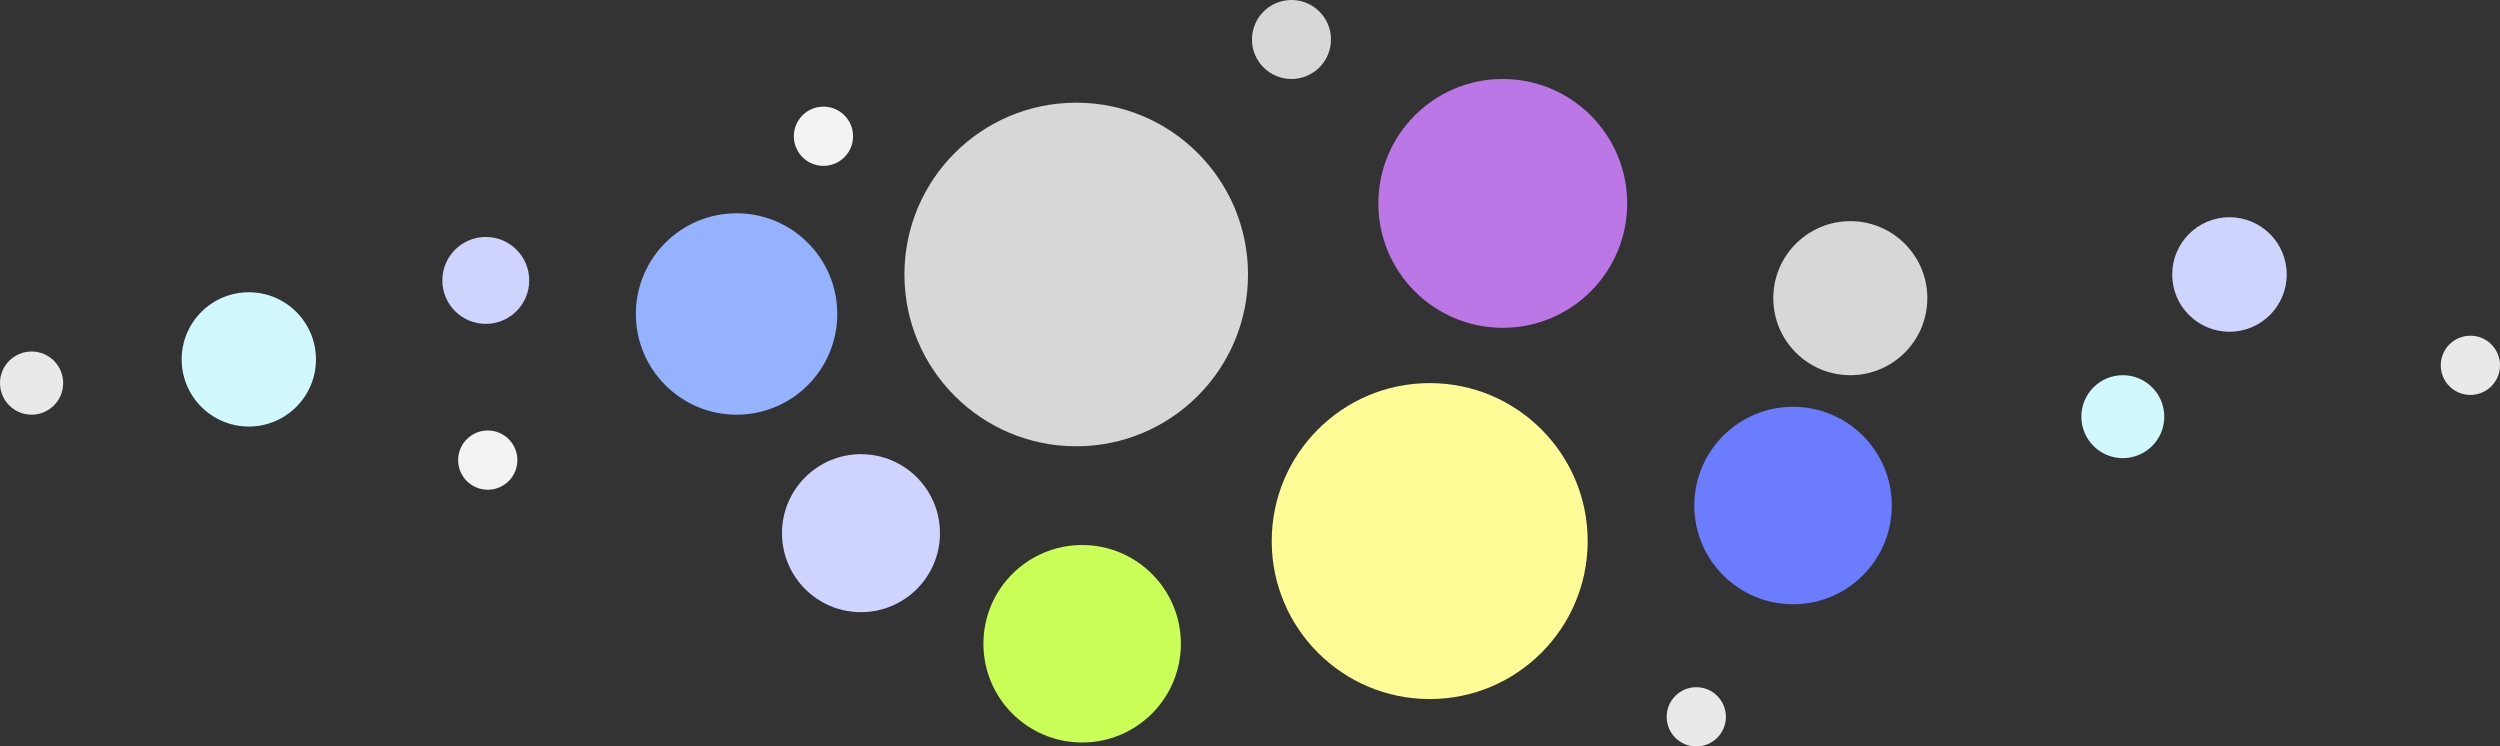 <?xml version="1.0" encoding="UTF-8"?> <svg xmlns="http://www.w3.org/2000/svg" width="633" height="189" viewBox="0 0 633 189" fill="none"><rect x="0" y="0" width="633" height="189" fill="#333333" stroke="none"/><circle cx="272.5" cy="69.5" r="43.5" fill="#D7D7D7"></circle><circle cx="380.5" cy="51.5" r="31.5" fill="#BC77E6"></circle><circle cx="454" cy="128" r="25" fill="#6B7DFE"></circle><circle cx="468.5" cy="75.5" r="19.5" fill="#D7D7D7"></circle><circle cx="537.5" cy="105.5" r="10.5" fill="#D1F8FE"></circle><circle cx="327" cy="10" r="10" fill="#D7D7D7"></circle><circle cx="208.5" cy="34.5" r="7.5" fill="#F3F3F3"></circle><circle cx="123.5" cy="116.5" r="7.5" fill="#F3F3F3"></circle><circle cx="8" cy="97" r="8" fill="#E9E9E9"></circle><circle cx="123" cy="71" r="11" fill="#CED4FE"></circle><circle cx="63" cy="91" r="17" fill="#D1F8FE"></circle><circle cx="564.5" cy="69.5" r="14.5" fill="#CED4FE"></circle><circle cx="625.5" cy="92.5" r="7.5" fill="#E9E9E9"></circle><circle cx="429.5" cy="181.5" r="7.5" fill="#E9E9E9"></circle><circle cx="362" cy="137" r="40" fill="#FFFB96"></circle><circle cx="274" cy="163" r="25" fill="#C9FF57"></circle><circle cx="218" cy="135" r="20" fill="#CED4FF"></circle><circle cx="186.5" cy="79.5" r="25.5" fill="#94B2FF"></circle></svg> 